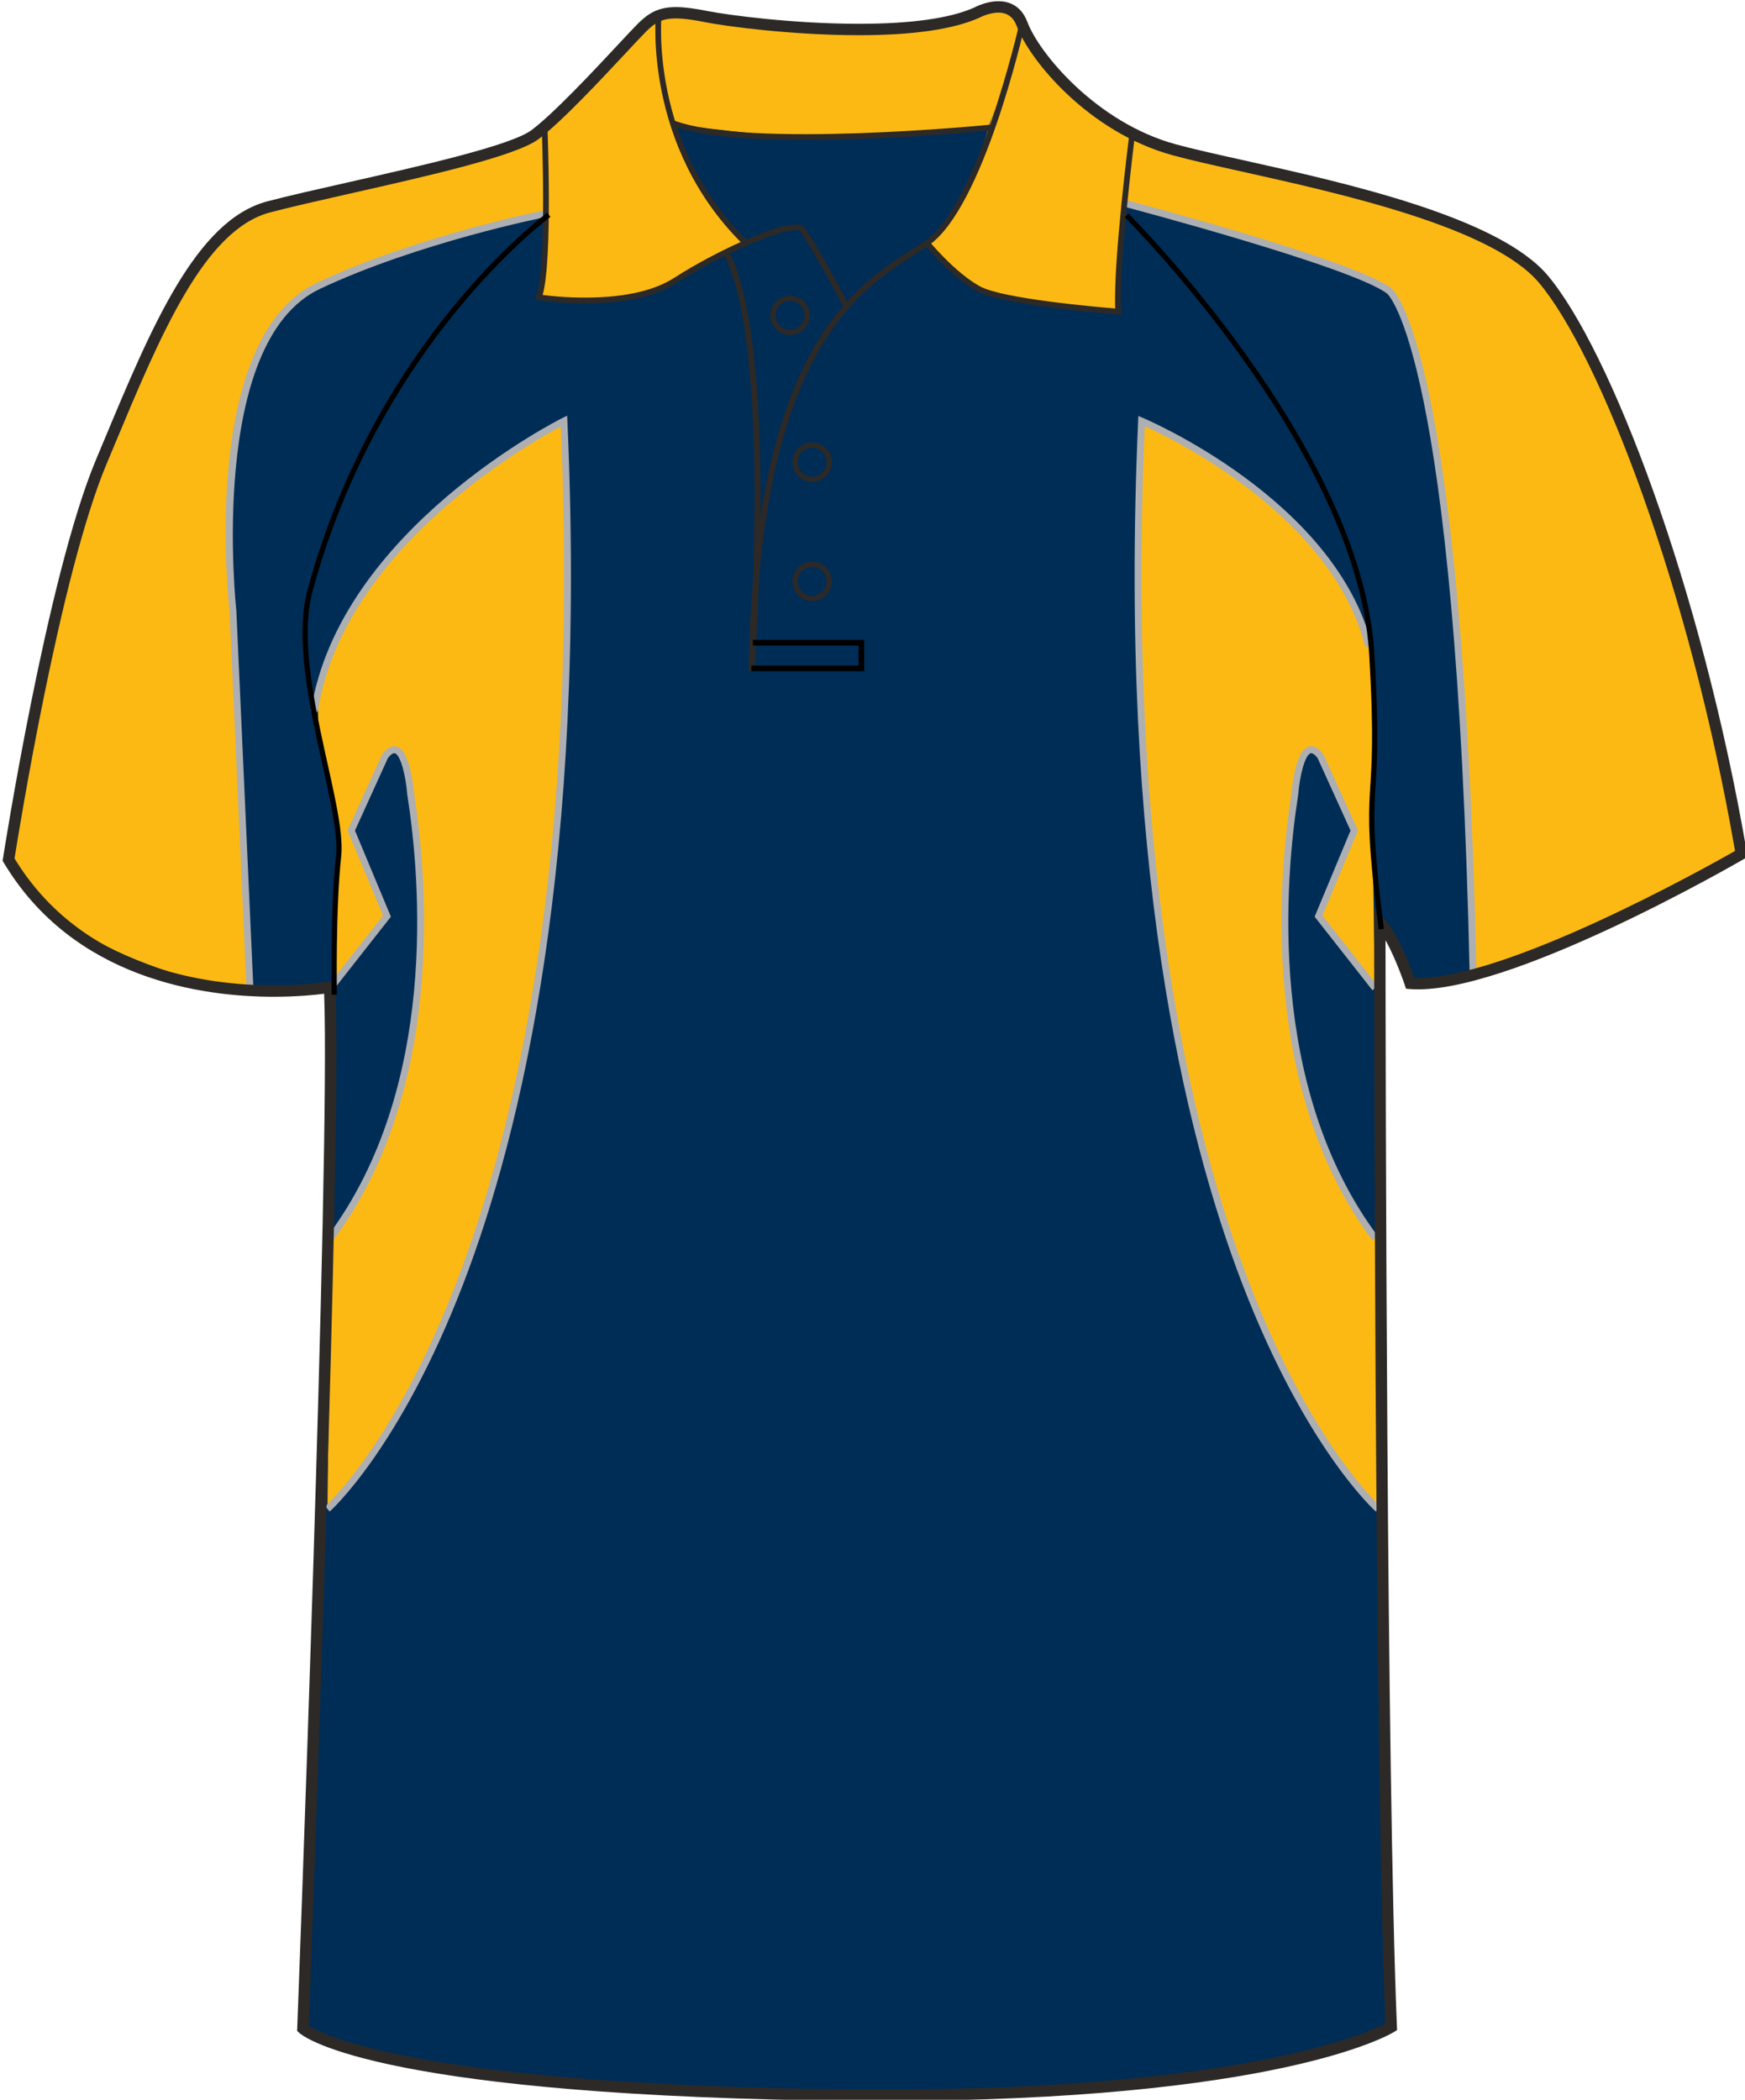 <svg xmlns="http://www.w3.org/2000/svg" xmlns:xlink="http://www.w3.org/1999/xlink" version="1.1" id="Layer_1" x="0px" y="0px" width="664.972px" height="800.001px" viewbox="1 0.467 664.972 800.001" enable-background="new 1 0.467 664.972 800.001" xml:space="preserve" class="svg0" >   <g id="front"> 	<path id="primary" fill="#002D56" d="M125.585,377.195c0,0-90.336,9.721-122.317-48.589c0,0,16.461-106.569,35.312-151.524   c18.854-44.954,36.251-89.911,63.808-97.159c27.553-7.25,89.908-18.85,101.507-27.55c11.602-8.702,34.801-34.804,40.602-40.603   c5.803-5.802,10.153-7.255,24.653-4.353c14.5,2.9,76.854,10.154,102.96-1.449c0,0,13.052-7.25,17.4,4.35   c4.352,11.602,26.103,39.153,58.002,47.853c31.9,8.702,117.454,21.752,140.659,49.302c23.205,27.554,58.01,117.463,75.408,218.969   c0,0-89.908,52.203-126.16,49.302c0,0-5.803-17.398-11.604-23.2c0,0,0,316.419,4.35,420.827c0,0-46.398,28.711-218.96,25.811   c-172.563-2.9-195.765-25.23-195.765-25.23S128.487,433.753,125.585,377.195z" class="primary"></path> 	<g id="secondary" class="secondary"> 		<path fill="#FDB913" d="M250.978,5.94c0,0-0.872,27.414,7.396,47.866c8.271,20.451,25.678,38.728,25.678,38.728    s-21.762,9.574-31.769,16.971c-10.008,7.396-46.127,3.48-46.127,3.48s4.354-57.876,1.307-63.531    C207.461,49.456,244.886,9.424,250.978,5.94z" class="secondary"></path> 		<path fill="#FDB913" d="M391.095,12.468c0,0,16.535,28.284,40.469,38.728c0,0-6.527,52.218-6.094,67.447    c0,0-41.338-3.48-50.041-6.963c-8.704-3.483-22.19-18.276-22.19-18.276s14.355-13.49,19.58-31.767    c5.222-18.276,13.926-43.08,13.926-43.08S389.789,12.903,391.095,12.468z" class="secondary"></path> 		<path fill="#FDB913" d="M250.978,5.94c0,0,10.986-0.436,36.77,3.154c25.782,3.59,72.776,1.958,78.979-1.306    c6.198-3.264,17.947-7.507,21.213-0.652c3.264,6.854,0.979,8.158,0.979,8.158l-12.399,33.289c0,0-58.743,3.917-68.86,3.917    c-10.118,0-51.563-5.222-51.563-5.222S250.761,23.674,250.978,5.94z" class="secondary"></path> 		<path fill="#FDB913" d="M207.572,81.44c0,0-48.065,9.487-86.16,27.414c-44.386,20.888-32.637,124.018-32.637,124.018    l6.527,144.905c0,0-73.758-10.443-92.034-52.218c0,0,22.846-116.838,34.595-149.475c11.749-32.636,37.858-86.813,57.439-94.645    c19.582-7.833,60.704-14.36,60.704-14.36s47.646-12.402,50.91-16.971L207.572,81.44z" class="secondary"></path> 		<path fill="#FDB913" d="M428.846,77.523c0,0,86.813,22.846,100.52,33.289c0,0,26.762,20.234,31.984,260.438    c0,0,82.24-30.678,101.172-46.996c0,0-7.182-61.356-34.596-139.03c-27.414-77.675-50.914-95.298-87.465-105.089    c-36.553-9.791-100.521-23.498-108.354-28.067L428.846,77.523z" class="secondary"></path> 		<path fill="#FDB913" d="M124.784,574.9c0,0,104.544-91.381,90.125-414.48c0,0-71.652,36.381-90.125,90.729    c-5.102,15.013-4.91,28.721,1.698,51.565l2.106,20.234l-1.308,51.565l20.173-25.456l-13.603-32.637l12.849-28.283    c7.84-10.228,9.796,14.444,9.796,14.444c5.421,34.468,11.57,112.728-30.577,169.188" class="secondary"></path> 		<path fill="#FDB913" d="M525.147,574.9c0,0-104.544-91.381-90.128-414.48c0,0,73.694,32.427,87.601,88.118    c0.871,3.48,2.611,32.2,0.824,54.176l-0.385,18.93l0.947,54.829l-21.539-27.415l13.605-32.637l-12.848-28.283    c-7.844-10.228-9.802,14.444-9.802,14.444c-5.418,34.468-11.565,112.728,30.581,169.188" class="secondary"></path> 	</g> 	<g id="tertiary" class="tertiary"> 		<path fill="#ADAFB2" d="M93.997,377.835l-6.525-144.904c-0.479-4.158-11.334-104.214,33.386-125.258    c37.8-17.788,85.979-27.418,86.461-27.515l0.505,2.563c-0.479,0.094-48.351,9.665-85.854,27.315    c-43.034,20.246-32.015,121.663-31.897,122.687l6.535,144.994L93.997,377.835z" class="tertiary"></path> 		<path fill="#ADAFB2" d="M560.043,371.278c-5.148-236.83-31.203-259.226-31.469-259.424c-13.35-10.172-99.199-32.841-100.063-33.07    l0.665-2.524c3.557,0.935,87.223,23.03,100.98,33.512c1.109,0.837,27.322,23.352,32.498,261.448L560.043,371.278z" class="tertiary"></path> 		<path fill="#ADAFB2" d="M126.965,472.551l-2.096-1.563c42.338-56.712,35.318-136.524,30.337-168.206    c-0.569-7.138-2.535-15.14-4.733-15.79c-0.632-0.18-1.591,0.476-2.646,1.822l-12.553,27.627l13.682,32.817l-22.012,28.018    l-2.053-1.613l21.063-26.812l-13.526-32.456l13.236-29.058c1.861-2.43,3.732-3.381,5.55-2.853    c5.028,1.487,6.364,15.244,6.586,17.989C162.822,334.387,169.897,415.042,126.965,472.551z" class="tertiary"></path> 		<path fill="#ADAFB2" d="M125.647,575.883l-1.719-1.967c0.26-0.229,26.275-23.51,50.212-85.834    c22.017-57.32,46.69-160.267,39.554-325.561c-12.222,6.495-82.953,46.596-92.624,108.736l-2.58-0.4    c10.752-69.061,94.994-111.19,95.844-111.608l1.79-0.88l0.091,1.992c7.461,167.13-17.493,271.122-39.737,328.93    C152.306,552.102,125.909,575.652,125.647,575.883z" class="tertiary"></path> 		<path fill="#ADAFB2" d="M522.965,472.551c-42.929-57.503-35.856-138.164-30.83-170.173c0.207-2.644,1.55-16.402,6.581-17.891    c1.82-0.53,3.687,0.424,5.548,2.854l0.15,0.256l13.084,28.802l-13.527,32.455l21.066,26.812l-2.055,1.614l-22.014-28.018    l13.68-32.817L502.1,288.816c-1.057-1.344-2.009-2.014-2.649-1.821c-2.198,0.65-4.166,8.649-4.728,15.692    c-4.992,31.781-12.005,111.597,30.324,168.304L522.965,472.551z" class="tertiary"></path> 		<path fill="#ADAFB2" d="M524.287,575.883c-0.266-0.229-26.658-23.785-50.829-86.595c-22.249-57.811-47.2-161.802-39.743-328.929    l0.082-1.861l1.723,0.712c0.73,0.307,73.373,31.041,87.277,86.724l-2.531,0.633c-12.402-49.67-72.989-79.182-84.026-84.187    c-7.152,165.364,17.531,268.362,39.548,325.7c23.938,62.327,49.955,85.608,50.215,85.833L524.287,575.883z" class="tertiary"></path> 	</g> 	<path d="M307.102,53.353c-20.313,0-39.931-1.293-51.022-5.4l0.755-2.038c28.799,10.662,119.859,1.663,120.78,1.569l0.219,2.164   C375.492,49.88,340.383,53.353,307.102,53.353z" fill="#2D2926" stroke-width="2px"></path> 	<path d="M335.236,800.469c-7.833,0-15.931-0.07-24.072-0.207c-171.448-2.883-196.264-24.9-197.236-25.838l-0.703-0.678l0.038-0.975   c0.128-3.354,12.672-331.775,10.26-394.163c-3.438,0.45-10.288,1.157-19.278,1.157c-26.986,0-76.236-6.644-102.84-51.132L1,327.959   l0.12-0.774c0.163-1.071,16.723-107.351,35.456-152.033l2.986-7.138c18.069-43.273,35.138-84.145,62.271-91.282   c8.052-2.121,19.123-4.623,30.846-7.271c27.646-6.251,62.06-14.026,69.91-19.916c8.547-6.413,23.957-22.925,33.163-32.788   c3.199-3.429,5.729-6.139,7.202-7.613c4.08-4.081,7.784-6.442,14.648-6.442c3.077,0,6.882,0.476,11.971,1.494   c7.626,1.525,32.733,4.873,57.656,4.873c19.973,0,34.771-2.077,43.993-6.176c0.011-0.016,4.401-2.426,9.235-2.426   c3.689,0,8.605,1.387,11.084,7.997c4.391,11.703,26.142,38.227,56.535,46.52c6.684,1.821,15.716,3.832,26.173,6.158   c38.547,8.576,96.795,21.54,115.578,43.84c23.563,27.976,58.389,117.917,75.887,220.001l0.258,1.487l-1.311,0.76   c-3.598,2.091-91.057,52.503-127.424,49.591l-1.438-0.112l-0.455-1.365c-0.043-0.131-3.387-10.065-7.363-17.106   c0.035,46.578,0.396,319.251,4.346,413.953l0.053,1.271l-1.08,0.67C529.565,775.201,486.967,800.469,335.236,800.469z    M117.651,771.791c5.063,3.285,40.022,21.537,193.589,24.117c8.116,0.139,16.188,0.207,23.996,0.207   c137.213,0,185.171-21.27,192.694-25.104c-4.248-104.625-4.297-416.409-4.297-419.562v-5.25l3.713,3.71   c5.162,5.162,10.105,18.302,11.648,22.651c33.656,1.22,111.146-42.069,122.178-48.349c-17.457-100.73-51.598-189.037-74.67-216.434   C568.668,86.604,511.28,73.834,473.31,65.382c-10.515-2.34-19.597-4.36-26.374-6.209c-32.292-8.809-54.666-36.383-59.468-49.188   c-1.307-3.482-3.599-5.175-7.011-5.175c-3.661,0-7.264,1.945-7.299,1.964c-9.952,4.434-25.348,6.637-45.932,6.637   c-25.247,0-50.752-3.404-58.511-4.955c-14.135-2.825-17.501-1.428-22.689,3.757c-1.42,1.421-3.927,4.107-7.099,7.506   c-9.905,10.613-24.877,26.655-33.732,33.301c-8.598,6.448-42.05,14.01-71.563,20.678c-11.685,2.642-22.723,5.136-30.696,7.235   c-25.054,6.592-41.721,46.5-59.365,88.752l-2.987,7.146C22.896,219.018,7.08,317.302,5.537,327.067   c25.597,42.046,72.774,48.343,98.702,48.343c12.463,0,20.89-1.438,20.974-1.451l2.417-0.42l0.125,2.451   C130.55,430.364,118.482,749.961,117.651,771.791z" fill="#2D2926" stroke-width="2px"></path> 	<path d="M321.49,116.98c-3.813-7.201-14.276-26.456-16.859-29.038c-2.266-2.256-26.555,6.817-46.496,19.72   c-18.623,12.053-51.573,6.911-52.967,6.687l-1.344-0.217l0.505-1.261c4.215-10.538,2.118-64.266,2.1-64.809l2.173-0.085   c0.087,2.15,1.994,51.127-1.815,64.403c6.28,0.819,34.245,3.757,50.168-6.544c16.396-10.607,44.916-23.73,49.212-19.431   c3.342,3.341,16.68,28.488,17.244,29.559L321.49,116.98z" fill="#2D2926" stroke-width="2px"></path> 	<path d="M282.882,92.84c-37.72-37.324-32.996-86.853-32.944-87.348l2.162,0.227c-0.049,0.485-4.646,49.007,32.31,85.574   L282.882,92.84z" fill="#2D2926" stroke-width="2px"></path> 	<path d="M287.451,255.83l-2.173-0.102c0.215-12.894,0.824-24.682,1.772-35.492c1.257-38.903,0.994-98.998-10.902-122.789   l1.945-0.975c10.018,20.04,12.017,63.979,11.69,100.677c11.025-72.156,39.406-90.348,57.736-102.092   c1.822-1.166,3.536-2.265,5.11-3.344c20.071-13.736,35.655-82.037,35.813-82.727l2.124,0.479   c-0.643,2.845-15.929,69.827-36.706,84.042c-1.591,1.089-3.324,2.2-5.166,3.378c-19.717,12.634-51.251,32.833-59.372,122.31   C288.67,239.372,287.578,254.133,287.451,255.83z" fill="#2D2926" stroke-width="2px"></path> 	<path d="M427.28,119.891l-1.244-0.094c-1.787-0.133-43.854-3.345-53.737-8.832c-9.855-5.479-19.483-17.17-19.891-17.666   l1.686-1.376c0.097,0.117,9.773,11.866,19.263,17.138c8.562,4.757,44.482,7.888,51.616,8.471   c-0.731-18.311,5.25-65.432,5.508-67.475l2.157,0.274c-0.063,0.51-6.5,51.214-5.434,68.312L427.28,119.891z" fill="#2D2926" stroke-width="2px"></path> 	<path fill="none" stroke="#000000" stroke-width="2px" stroke-miterlimit="10" d="M277.119,96.959"></path> 	<polygon points="329.325,255.746 286.339,255.746 286.339,253.571 327.151,253.571 327.151,245.958 286.908,245.958    286.908,243.784 329.325,243.784  "></polygon> 	<path d="M309.476,228.98c-4.126,0-7.486-3.359-7.486-7.487c0-4.131,3.36-7.491,7.486-7.491c4.128,0,7.488,3.36,7.488,7.491   C316.961,225.622,313.604,228.98,309.476,228.98z M309.476,215.936c-3.063,0-5.554,2.493-5.554,5.557s2.489,5.553,5.554,5.553   c3.063,0,5.556-2.491,5.556-5.553C315.031,218.429,312.54,215.936,309.476,215.936z" fill="#2D2926" stroke-width="2px"></path> 	<path d="M309.476,183.568c-4.126,0-7.486-3.36-7.486-7.491c0-4.128,3.36-7.488,7.486-7.488c4.128,0,7.488,3.36,7.488,7.488   C316.961,180.208,313.604,183.568,309.476,183.568z M309.476,170.524c-3.063,0-5.554,2.491-5.554,5.553   c0,3.065,2.489,5.557,5.554,5.557c3.063,0,5.556-2.494,5.556-5.557C315.031,173.016,312.54,170.524,309.476,170.524z" fill="#2D2926" stroke-width="2px"></path> 	<path d="M301.049,127.648c-4.133,0-7.489-3.36-7.489-7.491c0-4.128,3.361-7.488,7.489-7.488s7.486,3.36,7.486,7.488   C308.534,124.288,305.177,127.648,301.049,127.648z M301.049,114.605c-3.063,0-5.558,2.49-5.558,5.553   c0,3.064,2.493,5.556,5.558,5.556c3.062,0,5.553-2.493,5.553-5.556C306.602,117.095,304.111,114.605,301.049,114.605z" fill="#2D2926" stroke-width="2px"></path> 	<path fill="none" stroke="#000000" stroke-width="2px" stroke-miterlimit="10" d="M209.142,81.839   c0,0-65.252,47.854-90.994,143.201c-8.18,30.305,13.055,81.57,10.877,101.146c-2.175,19.577-1.652,52.805-1.652,52.805"></path> 	<path fill="none" stroke="#000000" stroke-width="2px" stroke-miterlimit="10" d="M526.352,354.021   c-7.977-64.17,0.314-39.341-3.621-105.055c-4.721-78.668-93.416-166.913-93.416-166.913"></path> 	 </g> </svg>